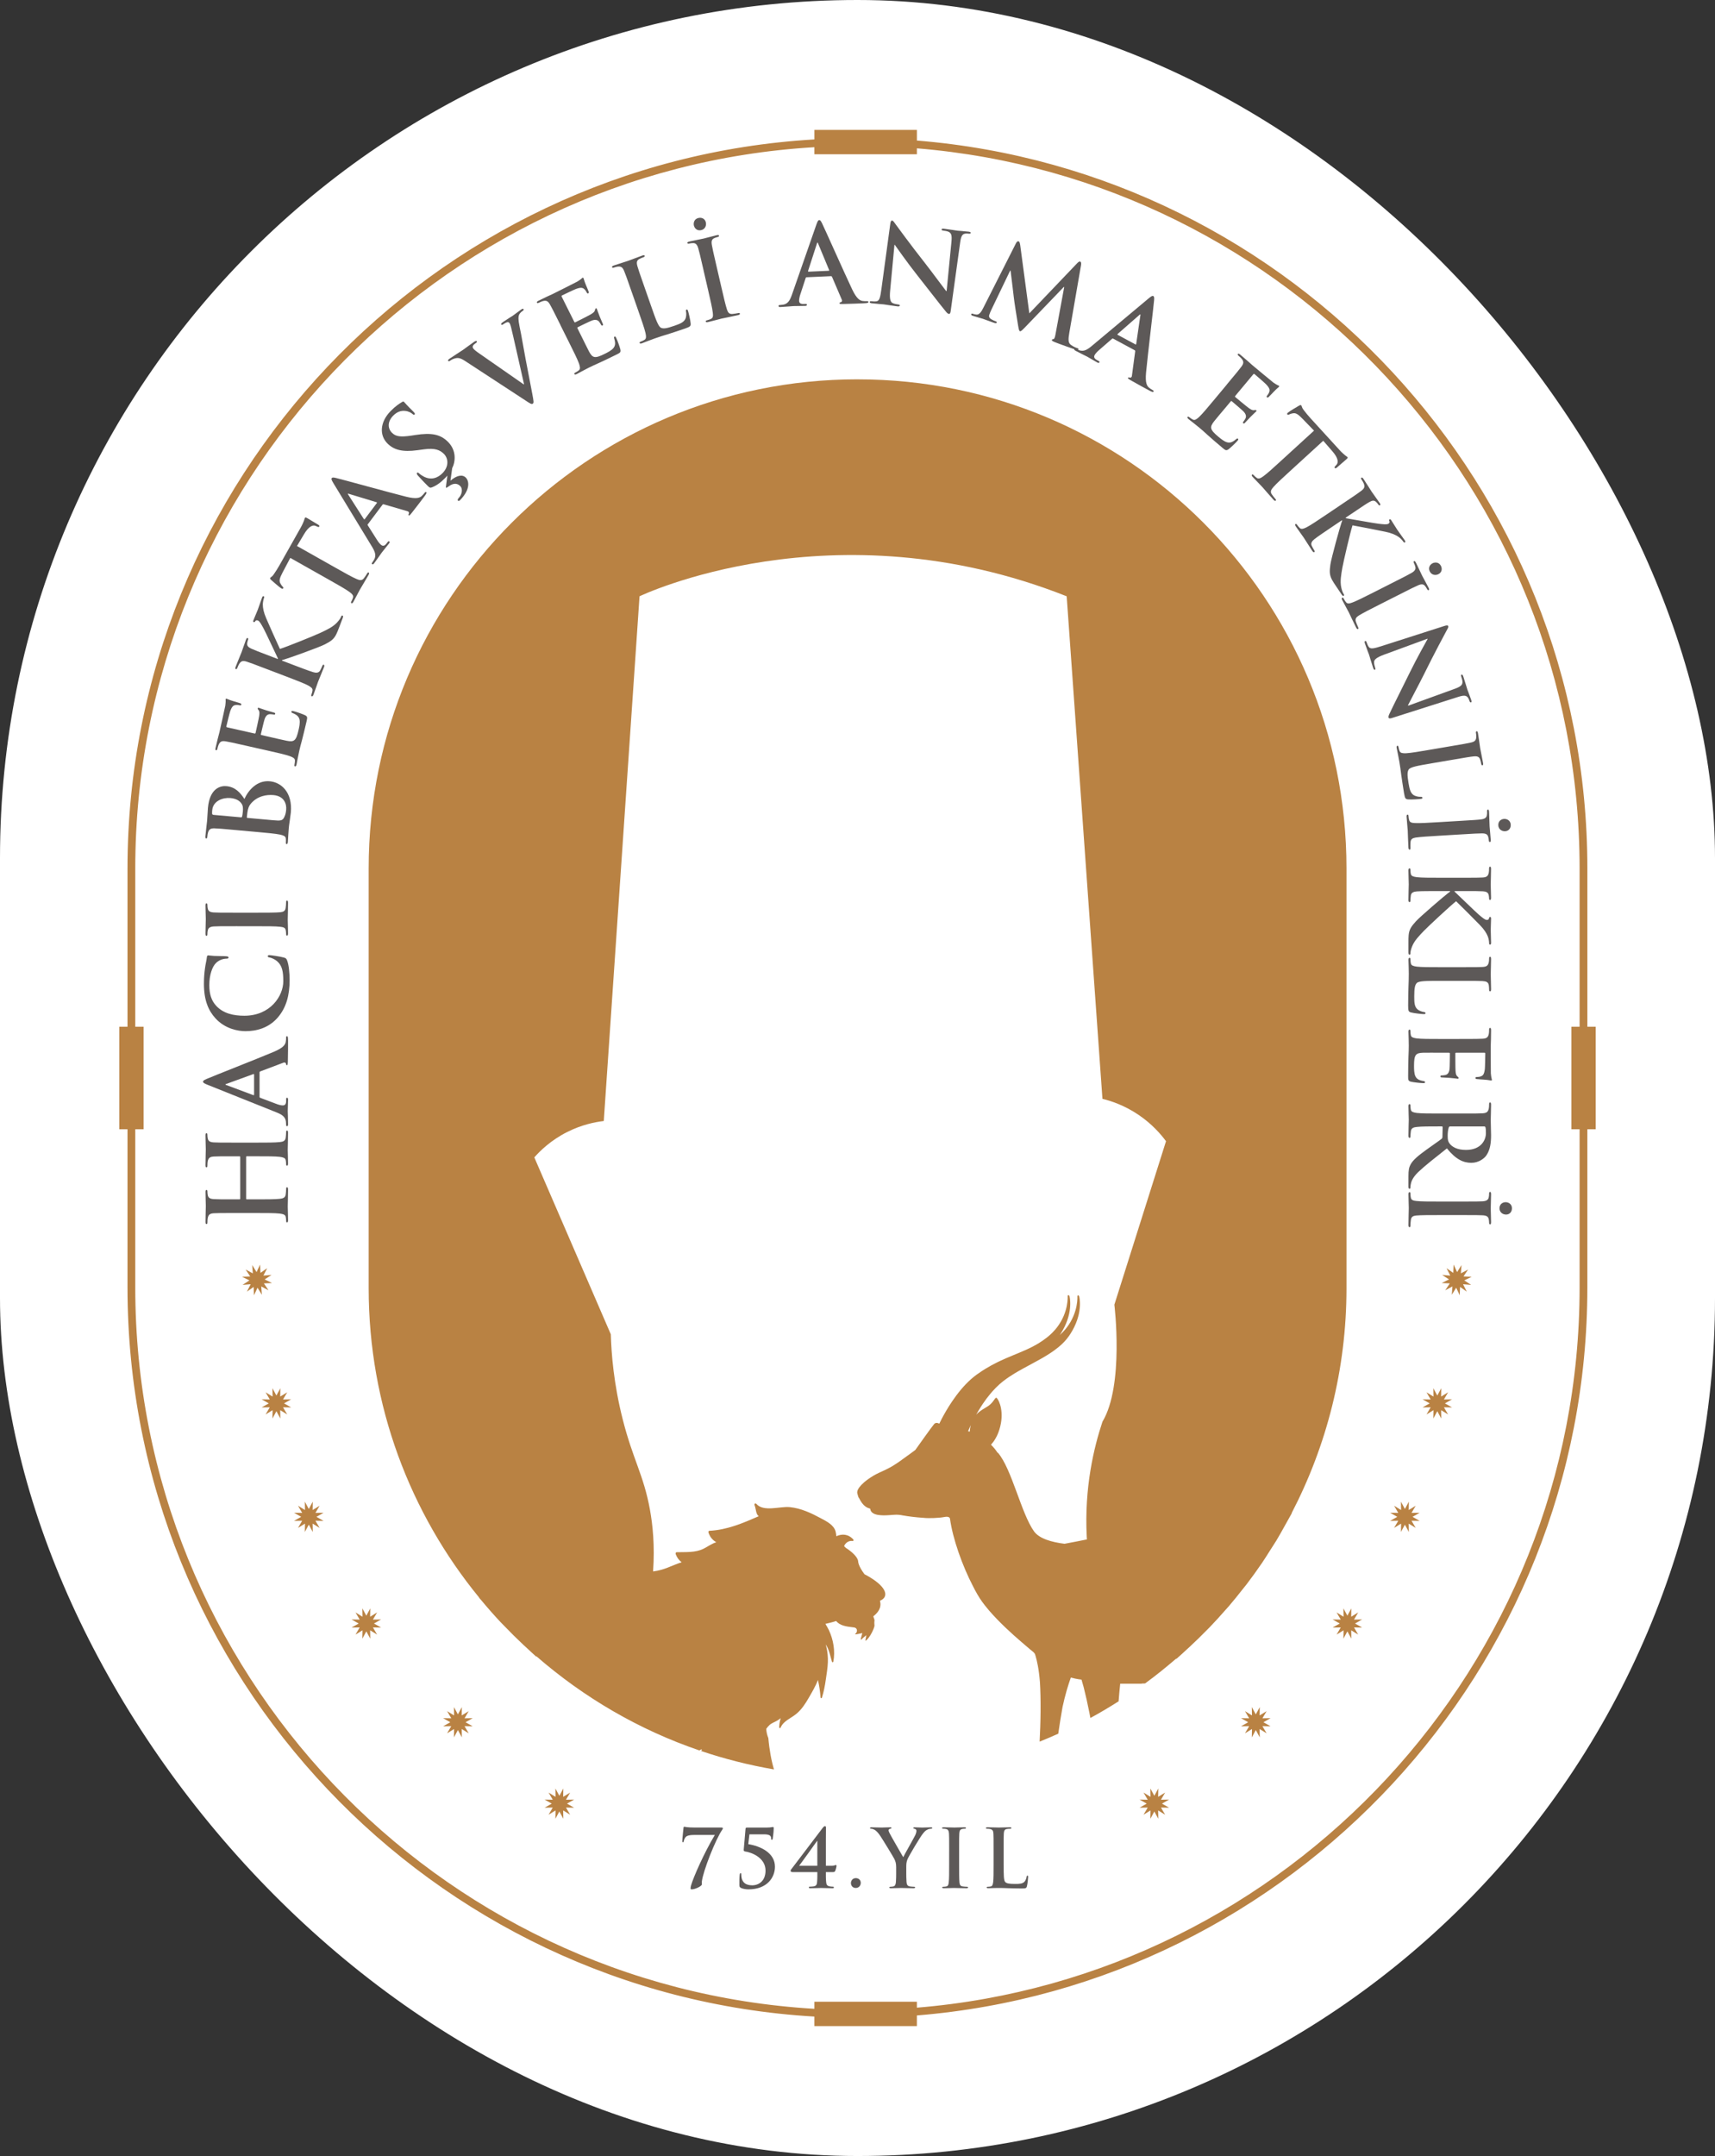 <?xml version="1.0" encoding="UTF-8"?>
<svg id="katman_2" xmlns="http://www.w3.org/2000/svg" viewBox="0 0 1262.8 1586.59">
  <rect x="0" y="0" width="1262.8" height="1586.59" fill="#333333" stroke="none"/>
  <defs>
    <style>
      .cls-1 {
        fill: #b98243;
      }

      .cls-2 {
        fill: #5d5958;
      }

      .cls-3 {
        fill: #fff;
      }
    </style>
  </defs>
  <g id="katman_1">
    <g>
      <rect class="cls-3" x="0" y="0" width="1262.8" height="1586.59" rx="631.4" ry="631.4"/>
      <g>
        <path class="cls-1" d="M631.4,279.15h0c-198.79,0-359.94,161.15-359.94,359.94v308.89c0,86.46,30.59,165.7,81.42,227.74-.05,0-.11,0-.16,0,.54.65,1.13,1.25,1.67,1.9,4.56,5.49,9.27,10.85,14.14,16.05.9.96,1.86,1.87,2.77,2.83,4.59,4.8,9.31,9.46,14.16,14,.96.89,1.92,1.77,2.89,2.65,2.15,1.97,4.23,4,6.43,5.92.09-.05.18-.1.27-.15,34.79,30.22,75.33,54.02,119.95,69.22.45-.29.94-.52,1.38-.83.2.16.4.33.59.49-.24.27-.55.47-.81.73,17.37,5.85,35.32,10.41,53.76,13.58-1.85-5.98-3.41-14.26-4.17-23.05-.91-2.24-1.4-4.52-1.55-6.8.74-1.03,1.52-2.03,2.46-2.87,1.65-1.46,3.83-2.12,5.69-3.25.86-.53,1.69-1.12,2.5-1.74-.65,2.13-1.05,4.34-1.12,6.63-.02.59.74,1.06,1.02.37,2.07-4.98,7.61-6.89,11.53-10.11,3.99-3.27,6.78-7.61,9.32-12.03,2.44-4.24,4.94-8.39,6.66-12.97,1.01,4.2,1.6,8.5,1.94,12.89.04.51.8.76.98.2,1.41-4.37,2.24-8.87,2.89-13.41.6-4.2,1.35-8.48,1.51-12.72.13-3.69-.19-7.42-1.04-11.02-.15-.65-.33-1.35-.53-2.06.06.08.13.16.18.25,2.4,3.71,3.17,8.31,4.42,12.47.17.57.89.42.99-.1,1.51-7.77.03-16.17-3.31-23.3-.72-1.53-1.67-3-2.52-4.5,2.1-.57,4.12-.83,7.87-2.08,2.88,3.28,6.71,4.01,13.23,4.72,2.43.26,2.89,3.12.85,4.82-.92.77,4.07-.43,5.25-.67-.39,1.44-.81,2.87-1.18,4.31-.09.36.35.7.61.38.73-.93,2.04-1.98,3.47-3.12-.11,1.17-.32,2.32-.61,3.44-.67,2.53,5.03-3.72,6.67-10.34-.51-5.29.77-2.5-.9-6.99,2.91-2.33,6.43-5.92,4.9-11.46,7.31-3,4.99-10.98-11.39-19.54-4.73-6.36-4.58-9.05-4.72-9.85-.54-3.18-5.17-7.11-8.8-9.41-.61-.39-1.11-.91-1.48-1.52,1.12-2.36,3.3-4.06,6.32-3.68.63.08.79-.74.43-1.13-3.7-4.08-8.33-4.27-12.48-2.36-.09-1.14-.24-2.24-.48-3.26-1.13-4.91-6.65-7.69-10.75-9.88-7.29-3.91-14.7-7.45-23.05-8.28-7.29-.72-19.19,3.76-24.58-2.36-.75-.85-1.73-.04-1.35.92,1.2,2.98.83,6.45,3.07,8.14-11.82,5.13-23.2,10.05-36.35,10.73-.74.04-.78.91-.61,1.41,1.09,3.19,3.04,5.45,5.7,7-3.27,1-6.14,3.13-9.23,4.7-6.13,3.11-13.3,2.44-19.97,2.64-.76.02-.84.96-.65,1.48.95,2.53,2.37,4.39,4.35,5.9-7.82,2.53-12.29,5.64-21.03,6.76,1.35-19.07-.3-34.43-2.34-45.62-4.64-25.43-12.51-36.71-20.03-66.33-6.65-26.22-8.34-48.37-8.76-62.58-18.77-43.39-37.55-86.78-56.32-130.17,4.5-5.09,12.44-12.79,24.41-18.77,10.62-5.31,20.31-7.23,26.74-7.99l26.33-386.14s141.9-68.32,314.52,0l26.33,369.81c6.44,1.58,16.27,4.81,26.61,11.81,9.86,6.67,16.34,14.16,20.2,19.38l-38.03,120.3s7.31,59.41-8.78,86.14c-6.25,18.79-13.42,48.3-11.56,84.58.04.69.1,1.34.14,2.02-5.77,1.17-11.3,2.27-16.51,3.2-9.49-1.17-18.64-3.76-22.5-9.2-9.48-13.35-16.27-45.82-26.55-57.83,0,0-.07.05-.18.13-1.44-2.24-3.09-4.23-4.9-5.98,2.35-2.59,4.59-6.13,6.15-11.11,3.98-12.72-.14-21.44-1.81-23.15-.1-.13-.15-.2-.15-.2,0,0,0,.02-.02.04-.12-.1-.23-.16-.3-.16-1.07-.03-1.79,2.94-5.29,5.63-2.4,1.84-6.39,3.44-9.5,6.85,1.09-1.95,2.31-4,3.66-6.1l1.36-2.07c1.67-2.47,3.52-4.97,5.55-7.37l1.65-1.89c1.57-1.74,3.22-3.42,4.98-4.98.53-.47,1.07-.93,1.63-1.39l1.64-1.3c2.45-1.88,5.09-3.62,7.82-5.28l1.77-1.05c2.86-1.67,5.81-3.27,8.77-4.86l1.74-.94c2.25-1.21,4.49-2.42,6.69-3.66,0,0,0,0,0,0l.28-.16c.3-.17.61-.35.91-.52l.58-.33h0c2.06-1.2,4.07-2.42,6-3.71,0,0,0,0,0,0l.29-.2c.55-.37,1.09-.74,1.62-1.12l.32-.22s0,0,0,0c2.18-1.57,4.24-3.23,6.11-5.02,0,0,0,0,0,0l.09-.09c.52-.51,1.03-1.02,1.53-1.55l.04-.04h0c1.22-1.31,2.35-2.7,3.37-4.16.37-.54.73-1.08,1.07-1.61,0,0,0,0,0,0l.07-.12c.41-.65.79-1.29,1.16-1.93l.15-.24h0c8.05-14.22,5.01-25.16,5.01-25.16,0,0-.56-1.08-.93-.79-.38.3-.41.63-.41.63,0,0,.9,11.74-7.83,23.1l-1.21,1.5c-1.16,1.36-2.46,2.71-3.93,4.02.26-.39.52-.77.76-1.15,0,0,0,0,0,0l.08-.13c.41-.65.79-1.29,1.16-1.92l.15-.24h0c8.05-14.22,5.01-25.16,5.01-25.16,0,0-.56-1.08-.93-.79-.38.3-.42.63-.42.63,0,0,.9,11.74-7.83,23.1l-1.21,1.5c-1.41,1.65-3.03,3.29-4.91,4.87l-1.32,1.08c-2.04,1.61-4.11,3.03-6.21,4.31l-1.91,1.12c-1.89,1.06-3.8,2.03-5.75,2.94l-1.93.88c-3.07,1.37-6.21,2.65-9.45,3.99l-.23.09h0c-3,1.24-6.07,2.55-9.23,4.04,0,0,0,0,0,0l-.25.12c-.4.19-.8.39-1.21.58l-.47.23h0c-2.84,1.4-5.74,2.97-8.72,4.79,0,0,0,0,0,0l-.29.18c-.55.34-1.09.68-1.64,1.04l-.4.25h0c-1.36.89-2.73,1.82-4.12,2.83-1.44,1.04-2.84,2.19-4.19,3.39,0,0,0,0,0,0l-.18.17c-.52.47-1.04.95-1.55,1.44l-.12.11h0c-2.6,2.5-5.01,5.24-7.21,8.02,0,0,0,0,0,0l-.21.27c-.51.65-1.01,1.3-1.5,1.96l-.14.19h0c-2.05,2.75-3.88,5.49-5.49,8.06t0,0l-.08.14c-.58.93-1.13,1.84-1.65,2.72l-.04.07h0c-2.47,4.2-4.21,7.66-5.09,9.5-1.92-1.03-3.14-.45-3.71.18-1.49,1.64-12.3,16.87-13.92,19.15-.23.17-.46.34-.69.52-1.12.83-4.99,3.7-11.82,8.57-1.71,1.15-3.03,2.01-4.19,2.71-.08.04-.15.09-.23.14-.01,0-.03.02-.04.02-1.59.92-3.14,1.71-4.65,2.45-1.42.67-3.11,1.45-5.41,2.53-2.44,1.14-5.03,2.66-7.39,4.33-.02.01-.03.02-.05.03-.03.02-.05.04-.08.06-.36.26-.72.52-1.08.79-.12.09-.23.17-.34.26-.23.18-.46.36-.68.53-.17.13-.33.26-.48.39-.22.18-.43.36-.64.54-.07.06-.14.12-.2.18-2.6,2.29-4.47,4.65-4.78,6.59-.05.24-.06.45-.05.6,0,.01,0,.03,0,.04,0,.18.02.35.05.52.02.07.04.14.05.21.08.39.18.74.27,1.02.23.9.62,2.2.98,2.4.31.64.66,1.28,1.05,1.9.02.03.03.05.05.08.72,1.24,1.47,2.2,2.19,2.95.02.02.03.03.05.05.07.07.14.15.21.21.03.03.06.06.09.09.06.06.12.11.18.16.27.24.53.47.78.66h0c1.33,1,2.43,1.33,2.95,1.44l.74.36s-.07.83.59,1.82c.04.06.08.13.12.19,0,0,0,0,0,.01,0,0,.01.02.02.03.24.33.56.65.98.94,0,0,.01,0,.02.01.82.61,2.02,1.15,3.79,1.46.71.13,1.45.22,2.21.26,0,0,.02,0,.03,0,1.5.11,2.87.11,4.03.05.63-.01,1.29-.05,2.32-.13.03,0,.06,0,.09,0,1.66-.12,3.13-.27,4.64-.29.11,0,.22,0,.33,0,.16,0,.33,0,.49,0,.23,0,.47.01.7.03.14,0,.27.01.41.02.24.02.48.04.72.07.26.03.54.07.81.1.25.04.5.07.75.12.31.06.62.12.95.19.05.01.15.02.26.03,3.56.64,9.17,1.36,14.72,1.72.08,0,.16,0,.24.01,3.69.46,11.79.11,15.16-.59,4.1-.86,4.29,1.18,4.29,1.18,2.01,14.71,9.06,34.63,16.97,49.77,2.14,4.3,4.42,8.23,6.81,11.53.61.84,1.25,1.69,1.91,2.53h0s.07.1.11.14c.83,1.07,1.74,2.18,2.71,3.3.02.02.03.03.04.05.19.22.38.45.58.67,7.29,8.41,16.44,16.75,23.52,22.8,4.71,4.11,8.02,6.81,8.02,6.81,0,0,.15.12.39.31-.06-.06-.12-.11-.16-.15l1.08.79c.06.09.12.17.18.26-.46-.38-.84-.69-1.09-.9.26.25.7.7,1.42,1.52.03.07.05.15.08.24.16.49.32.99.48,1.49.95,3.19,2.42,9.4,3.19,19.25.34,5.59.54,12.59.47,21.33-.06,7.89-.33,15.36-.7,22.35,4.62-1.85,9.19-3.79,13.72-5.83.85-5.81,2.01-13.44,3.15-19.63,1.91-8.88,4.13-16.15,6.11-21.67,4.44,1.2,7.84,1.5,7.86,1.51.5,1.62,1.01,3.39,1.51,5.29.07.27.14.54.21.82,0,.04.02.07.03.1,1.37,5.32,2.72,11.47,4.03,18.05.26,1.29.51,2.64.76,3.97,7.09-3.83,13.98-7.97,20.77-12.25.36-4.51.75-8.9,1.19-13.02,0,.02,0,.03,0,.03h15.74s0-.03,0-.09c.85-.02,1.72-.07,2.57-.1,7.9-5.73,15.45-11.88,22.84-18.21.08.04.16.09.24.13,2.89-2.49,5.65-5.1,8.46-7.68.4-.36.8-.72,1.19-1.08,4.39-4.07,8.68-8.25,12.86-12.53.75-.76,1.51-1.5,2.25-2.27,3.8-3.96,7.49-8.02,11.11-12.15.94-1.07,1.92-2.11,2.85-3.19,3.42-3.99,6.7-8.08,9.95-12.22.97-1.24,2-2.43,2.96-3.69,3.93-5.16,7.74-10.42,11.4-15.79,2.15-3.14,4.14-6.4,6.18-9.61,1.47-2.32,3-4.59,4.43-6.95,2.15-3.55,4.16-7.2,6.18-10.83,1.18-2.12,2.4-4.2,3.54-6.34.52-.98,1.11-1.93,1.63-2.91-.05,0-.11,0-.16-.01,25.75-49.55,40.39-105.79,40.39-165.5v-308.89c0-198.79-161.15-359.94-359.94-359.94M714.02,1053.55c-.39-.11-.79-.22-1.2-.34.4-.98,1.06-2.51,1.97-4.46-.4,1.64-.62,3.24-.77,4.8M796.19,1235.92s0,0,0,0c0,.02.02.05.02.08,0-.03-.02-.05-.03-.08"/>
        <path class="cls-1" d="M1174.96,755.56h-6.14v-116.46c0-281.61-217.72-513.32-493.68-535.67v-7.82h-75.47v6.99C318,119.05,93.89,353.38,93.89,639.09v116.46h-6.05v75.47h6.05v116.46c0,285.72,224.11,520.04,505.77,536.5v6.99h75.47v-7.82c275.96-22.35,493.68-254.05,493.68-535.67v-116.46h6.14v-75.47ZM1163.1,947.49c0,278.46-215.17,507.59-487.97,529.94v-4.36h-75.47v5.2c-278.51-16.45-500.06-248.21-500.06-530.78v-116.46h6.15v-75.47h-6.15v-116.46c0-282.57,221.55-514.33,500.06-530.78v5.2h75.47v-4.36c272.8,22.34,487.97,251.47,487.97,529.93v116.46h-6.06v75.47h6.06v116.46Z"/>
        <g>
          <path class="cls-2" d="M176.87,851.39c0-.24-.16-.48-.56-.48h-1.69c-12.23,0-14.49,0-17.06.16-2.74.16-4.03.8-4.59,3.46-.16.64-.24,2.01-.24,3.14,0,.89-.16,1.37-.72,1.37s-.72-.56-.72-1.69c0-4.34.24-9.42.24-11.59,0-1.93-.24-7-.24-10.14,0-1.13.16-1.69.72-1.69s.72.48.72,1.45c0,.64.08,1.37.24,2.33.4,2.17,1.77,2.82,4.59,2.98,2.57.16,4.83.16,17.06.16h14.16c7.4,0,13.76,0,17.22-.4,2.26-.24,4.03-.72,4.35-3.14.16-1.12.32-2.9.32-4.1,0-.89.24-1.29.64-1.29.56,0,.8.65.8,1.61,0,5.23-.24,10.3-.24,12.55,0,1.85.24,6.92.24,10.06,0,1.12-.24,1.69-.8,1.69-.4,0-.64-.32-.64-1.29,0-1.21-.16-2.17-.32-2.9-.32-1.61-2.09-2.01-4.42-2.34-3.38-.4-9.74-.4-17.14-.4h-7.08c-.32,0-.48.24-.48.48v30.74c0,.24.08.48.48.48h7.08c7.4,0,13.76,0,17.22-.4,2.26-.24,4.03-.72,4.35-3.14.16-1.13.32-2.9.32-4.1,0-.89.24-1.29.64-1.29.56,0,.8.64.8,1.61,0,5.23-.24,10.3-.24,12.55,0,1.85.24,6.92.24,10.14,0,1.05-.24,1.61-.8,1.61-.4,0-.64-.32-.64-1.29,0-1.21-.16-2.17-.32-2.9-.32-1.61-2.09-2.01-4.42-2.33-3.38-.4-9.74-.4-17.14-.4h-14.16c-12.23,0-14.49,0-17.06.16-2.74.16-4.03.8-4.59,3.46-.16.65-.24,2.01-.24,3.14,0,.89-.16,1.37-.72,1.37s-.72-.57-.72-1.69c0-4.35.24-9.41.24-11.59,0-1.93-.24-7-.24-10.14,0-1.13.16-1.69.72-1.69s.72.48.72,1.45c0,.64.08,1.37.24,2.33.4,2.17,1.77,2.82,4.59,2.98,2.57.16,4.83.16,17.06.16h1.69c.4,0,.56-.24.56-.48v-30.74Z"/>
          <path class="cls-2" d="M191.12,807.2c0,.4.16.56.64.72l11.51,4.35c2.01.8,3.94,1.2,4.91,1.2,1.45,0,2.5-.72,2.5-3.22v-1.21c0-.97.16-1.21.64-1.21.64,0,.8.48.8,1.37,0,2.58-.24,6.03-.24,8.53,0,.88.24,5.31.24,9.49,0,1.04-.16,1.53-.8,1.53-.48,0-.64-.32-.64-.96,0-.72-.08-1.85-.16-2.49-.49-3.7-3.22-5.23-7.25-6.84l-50.53-20.2c-2.33-.97-3.22-1.45-3.22-2.25,0-.73.72-1.21,2.57-2.01,4.42-1.93,37.26-14.81,49.49-19.96,7.24-3.06,8.37-5.39,8.77-7.08.24-1.21.32-2.42.32-3.38,0-.64.08-1.04.64-1.04.64,0,.8.72.8,3.7s0,8.77-.16,15.21c-.08,1.45-.08,2.41-.64,2.41-.48,0-.64-.32-.73-1.13-.16-.57-.88-1.13-1.85-.73l-17.06,6.44c-.4.16-.56.4-.56.8v17.94ZM187.09,790.79c0-.4-.24-.48-.48-.4l-19.87,7.24c-.32.08-.73.16-.73.4s.4.4.73.48l19.79,7.4c.32.08.56,0,.56-.32v-14.81Z"/>
          <path class="cls-2" d="M204.48,748.85c-6.92,7.89-15.93,9.98-23.74,9.98-5.47,0-14.97-1.69-22.05-9.41-5.31-5.79-8.53-13.44-8.53-25.43,0-4.99.32-7.97.81-11.67.4-3.06,1.13-5.63,1.37-8.05.08-.89.49-1.21.97-1.21.64,0,1.61.24,4.42.4,2.66.16,7.08.08,8.69.24,1.21.08,1.85.24,1.85.97,0,.64-.65.8-1.77.8-2.5.08-5.31,1.13-7.4,3.14-2.82,2.65-4.99,8.93-4.99,16.33,0,7,1.77,11.59,4.99,15.13,5.39,5.87,13.04,7.4,20.84,7.4,19.15,0,28.65-14.56,28.65-25.35,0-7.16-.81-11.51-4.51-14.72-1.53-1.37-3.86-2.41-5.31-2.74-1.29-.24-1.61-.4-1.61-1.04,0-.56.56-.73,1.21-.73.96,0,7.97.97,10.7,1.77,1.37.4,1.77.73,2.33,2.09,1.29,3.22,1.85,9.34,1.85,14.48,0,11.02-2.41,20.28-8.77,27.6"/>
          <path class="cls-2" d="M174.62,681.59c-12.23,0-14.49,0-17.06.16-2.74.16-4.1.97-4.51,2.74-.24.89-.32,1.93-.32,2.9,0,.8-.16,1.29-.8,1.29-.48,0-.64-.65-.64-1.93,0-3.06.24-8.13.24-10.46,0-2.01-.24-6.76-.24-9.82,0-1.04.16-1.69.64-1.69.64,0,.8.48.8,1.29s.08,1.45.24,2.42c.4,2.17,1.77,2.82,4.59,2.98,2.58.16,4.83.16,17.06.16h14.16c7.81,0,14.16,0,17.62-.32,2.17-.24,3.62-.8,3.94-3.22.16-1.12.32-2.9.32-4.1,0-.89.24-1.29.64-1.29.56,0,.81.65.81,1.53,0,5.31-.24,10.38-.24,12.55,0,1.85.24,6.92.24,10.14,0,1.05-.24,1.61-.81,1.61-.4,0-.64-.32-.64-1.29,0-1.2-.16-2.17-.32-2.9-.32-1.61-1.69-2.09-4.02-2.33-3.38-.4-9.74-.4-17.54-.4h-14.16Z"/>
          <path class="cls-2" d="M175.07,610.96c-12.19-1.1-14.43-1.3-17.01-1.37-2.74-.08-4.08.44-4.88,3.03-.22.63-.42,1.98-.52,3.11-.08.88-.28,1.35-.85,1.3-.56-.05-.67-.62-.56-1.83.38-4.25,1.08-9.28,1.22-10.89.35-3.93.39-7.08.64-9.8,1.31-14.51,9.32-16.38,13.56-15.99,6.58.59,10.17,4.72,13.3,9.44,2.84-6.37,9.25-13.88,18.63-13.03,8.58.77,16.88,8.23,15.55,22.98-.09.96-.46,3.27-.74,5.59-.38,2.39-.67,4.79-.78,5.99-.08.88-.24,2.65-.33,4.58-.17,1.84-.19,3.94-.34,5.55-.09,1.04-.38,1.58-.95,1.53-.4-.03-.61-.38-.53-1.34.11-1.2.03-2.18-.06-2.91-.18-1.64-1.91-2.19-4.2-2.72-3.33-.7-9.67-1.28-17.04-1.94l-14.11-1.27ZM177.3,601.46c.64.06.82-.17.93-.48.22-.71.41-1.91.58-3.75.24-2.65.07-4.44-1-5.91-1.5-2.24-4.27-3.7-8.2-4.05-5.37-.48-12.71,2.01-13.33,8.9-.1,1.12-.17,1.84-.08,2.66.11.58.42.76,1.3.85l19.8,1.78ZM184.67,591.45c-1.35,1.58-2.08,3.37-2.52,6.48-.21,1.44-.28,2.24-.39,3.44-.03.32.12.5.52.53l19,1.71c5.29.47,6.68.36,7.95-2.11,1.07-2.09,1.32-3.92,1.49-5.77.32-3.61-1.05-9.88-9.39-10.63-4.97-.45-11.86.63-16.66,6.34"/>
          <path class="cls-2" d="M182.94,549.15c-11.93-2.69-14.13-3.18-16.68-3.59-2.71-.44-4.1-.1-5.24,2.37-.3.59-.68,1.91-.93,3.01-.2.86-.46,1.3-1.01,1.18-.55-.13-.58-.71-.32-1.89.48-2.12,1.07-4.38,1.51-6.34.54-2.02,1.02-3.81,1.27-4.91.57-2.51,4.08-18.14,4.34-19.64.18-1.53.31-2.82.29-3.48,0-.41-.12-.93-.03-1.33.09-.39.42-.4.81-.31.55.12,1.4.73,4.96,1.78.77.25,4.18,1.19,5.09,1.56.37.17.81.43.68.98-.12.55-.55.62-1.26.46-.55-.13-1.9-.35-2.93-.17-1.54.23-2.66.8-4.01,4.62-.46,1.3-2.47,9.51-2.82,11.08-.09.39.11.6.66.73l19.86,4.47c.55.12.88.12.99-.36.39-1.73,2.42-10.76,2.67-12.59.27-1.92.3-3.15-.33-4.03-.51-.69-.83-1.09-.74-1.49.07-.32.28-.52.75-.41s1.66.7,5.59,1.92c1.55.43,4.64,1.37,5.19,1.5.63.14,1.49.34,1.33,1.04-.12.55-.47.64-.86.55-.8-.1-1.82-.33-2.9-.32-1.66.04-3.08.87-4.05,3.71-.49,1.46-2.32,9.21-2.75,11.09-.09.39.21.54.68.65l6.2,1.4c2.67.6,9.88,2.31,12.17,2.74,5.45,1.06,6.91.07,8.72-7.93.46-2.04,1.2-5.34.72-7.59-.48-2.25-1.92-3.56-5.01-4.84-.83-.35-1.11-.58-.98-1.13.14-.63.77-.49,1.55-.31,1.81.41,7.01,2.24,8.49,2.98,1.92,1.01,1.76,1.71,1.08,4.7-1.33,5.89-2.46,10.17-3.29,13.53-.92,3.34-1.54,5.76-2.07,8.11-.2.86-.58,2.59-.93,4.49-.41,1.8-.71,3.88-1.06,5.45-.23,1.02-.59,1.52-1.14,1.39-.39-.09-.56-.46-.35-1.4.27-1.18.32-2.15.32-2.9.04-1.64-1.6-2.42-3.8-3.25-3.21-1.14-9.41-2.53-16.63-4.16l-13.82-3.11Z"/>
          <path class="cls-2" d="M204.51,484.93l.14-.37c-1.81-3.62-8.83-18.88-10.55-22.03-1.68-3.05-2.93-5.42-4.21-5.91-.83-.31-1.47-.22-1.9.48-.41.62-.67.86-1.13.69-.53-.2-.53-.64-.22-1.46.6-1.58,2.4-5.63,3.18-7.66.89-2.33,2.24-6.55,3.13-8.89.29-.75.64-1.22,1.17-1.02.53.2.53.64.24,1.39-.4,1.05-.82,3.05-.84,4.68.01,2.68.62,5.84,2.54,10.28,1.37,3.19,8.32,18.85,10.05,22.44,4.57-1.36,26.06-10.05,29.96-11.92,4.42-2.11,9.1-4.2,12.22-7.66,1.76-1.91,2.56-3.33,2.91-4.23.2-.53.52-.92.98-.75.52.2.61.66.06,2.09l-2.5,6.54c-.86,2.25-1.38,3.61-2.13,5.13-1.93,3.92-4.36,5.32-8.45,7.46-4.19,2.19-27.22,10.38-30,11.13l-1.44.4-.14.37,6.84,2.61c6.92,2.64,12.86,4.9,16.18,5.91,2.16.65,4.07.61,5.09-1.16.55-.99,1.33-2.59,1.71-3.57.23-.6.6-.89.98-.75.52.2.52.89.21,1.72-1.61,4.21-3.64,8.86-4.36,10.74-.66,1.73-2.24,6.55-3.39,9.56-.37.98-.8,1.42-1.33,1.22-.38-.14-.49-.53-.14-1.43.43-1.13.62-2.09.73-2.82.27-1.62-1.24-2.62-3.3-3.76-3.02-1.58-8.96-3.85-15.88-6.49l-13.24-5.05c-11.43-4.36-13.54-5.16-16-5.93-2.62-.83-4.05-.69-5.52,1.6-.38.54-.94,1.8-1.35,2.85-.31.83-.64,1.22-1.16,1.02-.53-.2-.48-.78-.05-1.91,1.52-3.99,3.55-8.64,4.24-10.44.69-1.81,2.27-6.63,3.25-9.19.4-1.05.75-1.52,1.28-1.32.52.2.5.71.27,1.31-.29.75-.38,1.23-.58,2.19-.4,2.18.65,3.26,3.22,4.42,2.35,1.07,4.46,1.87,15.89,6.23l3.31,1.26Z"/>
          <path class="cls-2" d="M213.74,410.56l-5.61,10.61c-2.15,4.14-2.75,6.02-1.8,7.94.66,1.3,1.3,2.12,1.78,2.58.48.46.64.82.4,1.24-.28.49-.71.43-1.48,0-1.12-.63-6.75-5.56-7.23-6.02-.79-.72-1.09-1.17-.86-1.59.32-.56,1.41-.87,2.54-2.54,1.35-1.91,3-4.5,4.3-6.81l15.66-27.76c1.26-2.24,1.92-3.9,2.38-5.04.38-1.17.56-1.81.72-2.09.28-.49.74-.32,1.79.27,1.48.83,6.19,3.77,8.02,4.8.66.46,1,.84.77,1.26-.32.56-.75.5-1.84-.02l-.81-.36c-1.9-.89-4.93-.1-8.59,6.06l-5.19,8.71,28.74,16.21c6.45,3.64,11.99,6.76,15.2,8.11,2.08.9,3.86,1.35,5.33-.6.69-.9,1.7-2.36,2.3-3.42.44-.77.84-1,1.19-.8.49.28.38.96-.05,1.72-2.61,4.63-5.31,8.93-6.42,10.89-.91,1.61-3.19,6.15-4.77,8.95-.51.91-1,1.29-1.49,1.01-.35-.2-.4-.6.07-1.44.59-1.05.93-1.97,1.14-2.68.51-1.56-.8-2.85-2.71-4.21-2.75-2.01-8.28-5.14-14.74-8.78l-28.74-16.21Z"/>
          <path class="cls-2" d="M270.81,385.76c-.24.32-.21.55.08.97l6.59,10.39c1.13,1.85,2.43,3.33,3.2,3.91,1.16.87,2.43.92,3.93-1.08l.73-.96c.58-.77.86-.87,1.24-.58.52.39.36.87-.18,1.58-1.55,2.06-3.82,4.68-5.32,6.67-.53.71-3,4.4-5.51,7.74-.63.84-1.05,1.12-1.56.74-.39-.29-.32-.64.07-1.16.43-.58,1.05-1.53,1.37-2.09,1.84-3.25.57-6.12-1.68-9.82l-28.28-46.51c-1.29-2.17-1.7-3.09-1.22-3.73.43-.58,1.3-.53,3.27-.06,4.7,1.11,38.69,10.54,51.57,13.77,7.63,1.91,9.93.72,11.27-.39.92-.82,1.71-1.74,2.29-2.51.39-.51.69-.79,1.15-.45.51.39.21,1.06-1.58,3.45-1.74,2.32-5.27,7.02-9.27,12.06-.93,1.11-1.51,1.88-1.96,1.55-.39-.29-.32-.64.1-1.34.21-.55-.03-1.43-1.04-1.69l-17.51-5.1c-.42-.11-.69-.02-.93.31l-10.78,14.35ZM277.45,370.22c.24-.32.1-.53-.15-.61l-20.25-6.15c-.31-.13-.68-.31-.82-.11-.14.2.08.57.29.82l11.39,17.81c.21.26.45.34.64.08l8.9-11.84Z"/>
          <path class="cls-2" d="M332.94,344.61l-1.25,9.12c4.5-3.82,8.65-4.84,11.24-2.31,2.31,2.25,3.87,8.37-4.16,16.62-.51.52-1.13.81-1.53.42-.52-.51-.08-1.42.71-2.23,1.85-1.91,3.27-6.25.85-8.61-1.56-1.52-4.31-2.85-8.65.46-.9.69-1.52.99-1.7.82-.17-.17-.12-.45.03-1.76l.93-7.18c-.39.52-.95,1.09-1.52,1.67-3.26,3.35-6.19,5.55-9.7,6.96-1.3.53-1.76.42-3.03-.81-3.17-3.09-6.41-6.69-7.28-7.64-.81-.9-1.27-1.69-.83-2.15.51-.52,1.08-.07,1.54.38.75.73,2.19,1.68,3.45,2.34,5.51,2.89,10.37,1,13.86-2.58,5.05-5.19,4.01-11.15.95-14.13-2.83-2.75-6.32-4.47-14.73-3.33l-4.66.63c-11.14,1.52-17.31-.22-21.98-4.77-6.35-6.17-5.74-15.92,2.07-23.93,3.65-3.75,6.58-5.61,8.45-6.72.62-.41,1.07-.53,1.48-.13.75.73,2.2,2.59,6.7,6.97,1.27,1.23,1.56,1.86,1.11,2.32-.39.4-.9.24-1.6-.43-.52-.51-2.59-1.96-5.27-2.21-1.94-.2-5.3-.21-8.95,3.54-4.15,4.27-4.2,9.28-.74,12.65,2.65,2.58,5.96,3.22,14.26,1.97l2.78-.43c12.04-1.87,18.44-.47,23.92,4.86,6.69,6.52,5.66,14.95,3.22,19.65"/>
          <path class="cls-2" d="M342.48,265.65c-4.03-2.6-5.66-2.56-8.5-1.58-1.18.42-2.24,1.15-2.77,1.51-.6.41-.93.34-1.21-.05-.37-.53.32-1.1,1.32-1.77,3.52-2.41,7.44-4.81,9.76-6.4,1.66-1.14,4.71-3.52,8.03-5.81.79-.54,1.62-.91,1.94-.45.32.46.01.87-.59,1.28-1.06.73-2.01,1.47-2.27,2.24-.23.65-.12,1.25.29,1.85.59.86,2.46,2.31,5.03,4.06l32.07,22.31.27-.18c-2.15-9.26-8.17-36.54-9.58-42.01-.26-1.09-.68-2.27-1.09-2.87-.36-.53-.99-.88-1.73-.67-.98.28-2.02.9-2.88,1.49-.6.41-1.17.7-1.49.24-.36-.53.14-1.07,1.4-1.93,3.32-2.27,6.24-3.99,7.11-4.58,1.13-.77,4.11-3.11,6.1-4.49.86-.59,1.48-.82,1.8-.36.32.46.01.87-.65,1.33-.66.45-2.06,1.41-2.71,3.03-.45,1.19-.68,3,.44,8.48,1.69,8.01,2.35,12.82,4.36,23.45,2.4,12.6,4.23,21.97,5.05,26.29.91,5.03,1.24,6.37.31,7.01-.86.59-1.9-.07-5.29-2.32l-44.52-29.09Z"/>
          <path class="cls-2" d="M412.74,239.31c-5.47-10.95-6.47-12.96-7.77-15.2-1.37-2.38-2.52-3.24-5.15-2.56-.65.14-1.91.68-2.92,1.18-.79.4-1.29.47-1.55-.04-.25-.5.18-.9,1.26-1.44,1.94-.97,4.07-1.94,5.87-2.84,1.91-.86,3.6-1.62,4.61-2.12,2.3-1.15,16.64-8.31,17.97-9.06,1.3-.83,2.38-1.55,2.88-1.98.32-.25.65-.68,1.01-.86.36-.18.58.07.75.43.25.5.32,1.55,1.76,4.97.29.76,1.73,4,2.01,4.93.11.4.18.9-.32,1.15-.51.25-.83-.04-1.15-.68-.25-.51-.93-1.7-1.73-2.38-1.15-1.05-2.3-1.55-6.12-.19-1.3.47-8.93,4.1-10.37,4.82-.36.18-.4.47-.14.97l9.1,18.22c.25.51.47.76.9.54,1.59-.79,9.87-4.93,11.45-5.9,1.66-1.01,2.63-1.76,2.92-2.8.22-.83.32-1.33.68-1.51.29-.14.58-.11.79.32.21.43.5,1.73,2.05,5.55.65,1.47,1.87,4.46,2.12,4.97.29.58.68,1.37.03,1.7-.5.25-.79.03-.97-.33-.43-.68-.9-1.62-1.58-2.45-1.08-1.26-2.63-1.84-5.44-.79-1.44.54-8.6,4.02-10.33,4.89-.36.18-.29.5-.07.94l2.84,5.69c1.22,2.45,4.46,9.11,5.57,11.17,2.62,4.9,4.32,5.4,11.66,1.73,1.87-.93,4.9-2.44,6.34-4.24,1.44-1.8,1.55-3.74.58-6.94-.25-.86-.25-1.23.25-1.48.58-.29.86.29,1.22,1.01.83,1.66,2.7,6.84,3.05,8.46.43,2.12-.22,2.45-2.95,3.81-5.4,2.7-9.44,4.53-12.57,6.01-3.17,1.4-5.44,2.45-7.6,3.52-.79.4-2.38,1.19-4.07,2.12-1.66.83-3.46,1.91-4.9,2.62-.93.47-1.55.5-1.8,0-.18-.36,0-.72.86-1.15,1.08-.54,1.87-1.12,2.45-1.58,1.29-1.01.86-2.77.11-5-1.15-3.21-3.99-8.9-7.3-15.52l-6.33-12.67Z"/>
          <path class="cls-2" d="M479.53,225.5c3.4,9.72,5.23,14.96,7.31,15.77,1.69.69,3.85.53,9.77-1.55,4.03-1.41,6.96-2.52,8.14-5.23.57-1.31.73-3.75.38-5.25-.16-.71-.17-1.22.44-1.43.53-.19.74.17,1.06,1.08.29.84,1.76,6.72,1.92,9.13.13,1.83-.12,2.34-4.07,3.73-5.47,1.91-9.47,3.14-12.92,4.26-3.47,1.04-6.23,1.92-9.35,3.02-.84.29-2.51.88-4.3,1.59-1.74.61-3.67,1.45-5.19,1.98-.99.35-1.6.3-1.78-.23-.13-.38.09-.71,1-1.03,1.14-.4,2-.87,2.63-1.26,1.42-.83,1.21-2.64.74-4.95-.74-3.32-2.84-9.32-5.28-16.31l-4.68-13.37c-4.04-11.55-4.79-13.67-5.79-16.05-1.06-2.53-2.09-3.53-4.78-3.19-.66.06-1.6.31-2.59.65-.84.29-1.34.3-1.53-.23-.18-.53.29-.87,1.43-1.28,3.57-1.25,8.43-2.7,10.49-3.41,1.82-.64,7.28-2.8,10.25-3.83,1.07-.37,1.65-.41,1.84.13.19.53-.22.84-1.13,1.16-.84.29-2.03.79-2.88,1.26-1.92,1.1-2.07,2.6-1.3,5.31.7,2.48,1.44,4.61,5.48,16.15l4.68,13.37Z"/>
          <path class="cls-2" d="M518.13,199.25c-2.75-11.92-3.26-14.11-4-16.58-.77-2.63-1.86-3.78-3.68-3.78-.92-.04-1.95.12-2.9.34-.78.18-1.29.14-1.43-.49-.11-.47.48-.77,1.74-1.07,2.98-.69,7.97-1.6,10.25-2.12,1.96-.45,6.53-1.76,9.51-2.44,1.02-.24,1.68-.22,1.79.25.14.63-.29.89-1.07,1.07-.79.18-1.39.41-2.3.78-2.03.88-2.35,2.36-1.87,5.14.42,2.54.93,4.74,3.68,16.66l3.19,13.8c1.76,7.61,3.19,13.8,4.28,17.1.73,2.06,1.6,3.35,4.02,3.12,1.14-.1,2.9-.34,4.07-.61.87-.2,1.31-.05,1.4.34.13.55-.44.93-1.31,1.13-5.18,1.19-10.17,2.1-12.29,2.59-1.8.42-6.69,1.8-9.83,2.52-1.02.23-1.62.13-1.75-.42-.09-.39.17-.7,1.11-.92,1.18-.27,2.08-.65,2.75-.97,1.5-.68,1.66-2.12,1.37-4.45-.37-3.38-1.8-9.58-3.56-17.18l-3.19-13.8ZM510.93,165.97c-.45-1.96.2-4.84,3.34-5.56,2.51-.58,4.85.61,5.45,3.2.6,2.59-.72,5.12-3.38,5.74-3.14.72-4.95-1.42-5.4-3.38"/>
          <path class="cls-2" d="M593.91,204.02c-.4.02-.55.19-.7.68l-3.83,11.69c-.71,2.05-1.03,3.99-.99,4.96.07,1.45.84,2.46,3.33,2.35l1.2-.05c.96-.04,1.21.11,1.24.59.03.64-.45.83-1.33.86-2.58.12-6.04.03-8.54.14-.88.04-5.3.48-9.48.67-1.04.05-1.53-.09-1.56-.74-.02-.48.29-.66.94-.69.72-.03,1.85-.16,2.48-.27,3.68-.65,5.08-3.45,6.52-7.54l17.93-51.4c.86-2.38,1.3-3.28,2.11-3.32.72-.03,1.24.67,2.12,2.48,2.13,4.34,16.46,36.58,22.15,48.57,3.38,7.1,5.76,8.12,7.47,8.45,1.22.19,2.43.21,3.39.17.65-.03,1.05.03,1.08.6.03.65-.69.84-3.67.97-2.89.13-8.77.39-15.21.52-1.45-.02-2.42.03-2.44-.54-.02-.48.29-.66,1.09-.77.56-.18,1.09-.93.64-1.88l-7.19-16.76c-.18-.39-.43-.54-.83-.53l-17.93.8ZM610.14,199.27c.4-.02.47-.26.38-.5l-8.12-19.55c-.1-.32-.2-.72-.44-.71-.24.01-.38.42-.45.75l-6.51,20.11c-.07.32.03.56.35.55l14.8-.66Z"/>
          <path class="cls-2" d="M655.45,213.77c-.59,6.25.2,8.46,1.73,9.21,1.3.64,2.81.91,4.09,1.06.88.11,1.34.32,1.28.81-.08.64-.82.71-1.93.57-5.2-.63-8.37-1.25-9.89-1.43-.72-.09-4.5-.3-8.66-.8-1.04-.13-1.75-.29-1.66-1.01.06-.48.56-.58,1.36-.48,1.04.13,2.49.22,3.65.04,2.15-.39,2.75-2.67,3.67-9.61l6.42-47.23c.19-1.6.57-2.69,1.37-2.59.88.11,1.47,1.23,2.66,2.84.84,1.15,11.42,15.65,21.69,28.64,4.78,6.09,14.19,18.9,15.39,20.34l.4.05,3.52-35.98c.51-4.89-.03-6.49-1.85-7.52-1.14-.63-3.06-.85-4.18-.99-.96-.12-1.25-.39-1.19-.87.08-.64.97-.61,2.16-.45,4.16.5,7.96,1.2,9.64,1.4.88.11,3.95.23,7.86.69,1.04.12,1.83.3,1.75.94-.06.48-.57.66-1.52.55-.8-.1-1.44-.18-2.43-.05-2.31.37-3.16,1.97-3.78,6.44l-6.96,50.33c-.21,1.76-.62,2.44-1.34,2.35-.88-.1-1.73-1.1-2.51-2.08-4.46-5.4-13.42-17.11-20.75-26.34-7.67-9.68-15.34-20.74-16.6-22.43l-.24-.03-3.16,33.68Z"/>
          <path class="cls-2" d="M748,179.13c.66-1.23,1.34-1.76,1.95-1.56.61.2.95.73,1.29,3.05l6.68,49.98,35.15-36.81c1.02-1.02,1.6-1.51,2.29-1.28.69.23.9,1.14.6,2.82l-8.59,49.53c-.9,5.04-.86,7.51,1.2,8.95,1.99,1.42,3.5,2,4.49,2.32.69.23,1.2.48,1.05.94-.2.61-1.19.54-2.26.19-1.91-.63-12.39-4.33-15.37-5.56-1.71-.73-2.09-1.11-1.94-1.57.12-.38.51-.51,1.12-.56.51,0,1.06-.92,1.46-3.16l6.48-35.14-.3-.1-28.08,29.22c-2.94,3.02-3.55,3.57-4.24,3.35-.68-.23-.95-2-1.41-4.7-.68-4.12-2.87-17.8-3.08-20.24-.16-1.83-1.58-12.97-2.37-19.59l-.3-.1-13.99,29.12c-.61,1.32-1.01,2.29-1.41,3.52-.48,1.45.29,2.47,1.49,3.2,1.28.76,2.32,1.19,3.08,1.44.61.2,1.1.53.97.91-.23.69-.97.62-2.11.24-3.21-1.06-6.57-2.42-7.95-2.87-1.45-.48-5.2-1.46-7.64-2.26-.77-.25-1.33-.61-1.1-1.3.13-.38.64-.38,1.4-.13.61.2,1.15.38,2.37.53,2.29.24,3.89-2.53,5.12-5.01l23.97-47.35Z"/>
          <path class="cls-2" d="M819.66,249.19c-.36-.19-.57-.12-.94.22l-9.29,8.07c-1.66,1.39-2.93,2.9-3.39,3.75-.69,1.27-.55,2.54,1.65,3.72l1.06.57c.85.46.98.71.75,1.14-.3.57-.8.48-1.58.06-2.27-1.22-5.2-3.07-7.4-4.26-.78-.42-4.79-2.31-8.47-4.29-.92-.5-1.27-.87-.97-1.43.23-.43.59-.42,1.16-.11.64.34,1.67.81,2.27,1.04,3.49,1.33,6.13-.35,9.46-3.13l41.75-34.91c1.96-1.6,2.8-2.15,3.51-1.76.64.34.72,1.21.55,3.22-.4,4.81-4.64,39.82-5.9,53.04-.75,7.83.77,9.93,2.07,11.08.95.79,1.97,1.43,2.82,1.89.57.3.88.57.61,1.06-.31.57-1.02.36-3.64-1.05-2.55-1.37-7.72-4.16-13.32-7.36-1.24-.76-2.09-1.21-1.82-1.71.23-.42.59-.42,1.33-.1.57.13,1.41-.24,1.51-1.29l2.43-18.07c.05-.43-.09-.69-.44-.88l-15.8-8.51ZM836.02,253.43c.35.19.54.02.58-.23l3.05-20.93c.08-.32.2-.71-.01-.83-.21-.11-.54.16-.77.4l-15.91,13.92c-.22.25-.27.5.02.65l13.03,7.02Z"/>
          <path class="cls-2" d="M903.26,283.04c7.83-9.39,9.27-11.12,10.8-13.2,1.63-2.21,1.96-3.61.28-5.74-.39-.53-1.39-1.47-2.25-2.19-.68-.57-.95-1-.59-1.43.36-.43.9-.2,1.82.58,1.67,1.39,3.41,2.95,4.96,4.24,1.56,1.4,2.92,2.65,3.79,3.37,1.98,1.65,14.27,11.9,15.5,12.82,1.28.86,2.37,1.56,2.97,1.84.36.2.88.32,1.2.58.31.26.16.56-.1.86-.36.43-1.29.92-3.84,3.61-.58.57-2.97,3.18-3.71,3.82-.32.26-.75.53-1.18.16-.43-.36-.3-.77.17-1.33.36-.43,1.18-1.53,1.48-2.53.5-1.47.5-2.73-2.29-5.68-.95-1-7.33-6.53-8.57-7.56-.31-.26-.59-.18-.95.26l-13.04,15.64c-.36.43-.5.73-.13,1.04,1.36,1.13,8.46,7.06,9.99,8.12,1.59,1.11,2.67,1.7,3.74,1.55.84-.14,1.35-.23,1.66.02.25.21.33.49.02.85-.31.37-1.38,1.15-4.26,4.1-1.09,1.19-3.34,3.5-3.7,3.94-.41.49-.98,1.17-1.53.71-.43-.36-.35-.71-.09-1.02.46-.67,1.13-1.47,1.61-2.43.72-1.49.63-3.14-1.45-5.3-1.07-1.1-7.14-6.27-8.62-7.51-.31-.26-.58-.06-.88.31l-4.07,4.88c-1.75,2.1-6.55,7.73-7.99,9.58-3.43,4.37-3.22,6.12,3.09,11.38,1.61,1.34,4.2,3.5,6.43,4.1,2.23.6,4.05-.08,6.6-2.25.69-.58,1.02-.72,1.45-.36.49.41.08.91-.43,1.53-1.18,1.42-5.18,5.21-6.52,6.19-1.77,1.24-2.33.78-4.67-1.18-4.64-3.86-7.93-6.82-10.54-9.1-2.55-2.34-4.42-4-6.27-5.54-.68-.57-2.04-1.7-3.57-2.88-1.42-1.19-3.13-2.4-4.37-3.43-.8-.67-1.08-1.21-.72-1.65.26-.31.66-.29,1.4.33.93.77,1.77,1.27,2.43,1.61,1.44.78,2.89-.32,4.63-1.91,2.47-2.34,6.54-7.22,11.28-12.91l9.07-10.88Z"/>
          <path class="cls-2" d="M967.56,316.94l-8.33-8.63c-3.27-3.34-4.87-4.49-6.99-4.19-1.43.22-2.42.58-3,.89-.58.32-.98.35-1.31,0-.38-.42-.19-.81.46-1.4.95-.87,7.39-4.68,7.97-5,.93-.53,1.45-.68,1.78-.32.43.47.38,1.61,1.62,3.21,1.4,1.88,3.34,4.25,5.13,6.21l21.5,23.52c1.73,1.9,3.11,3.04,4.04,3.83.99.73,1.54,1.09,1.76,1.33.38.42.08.8-.81,1.61-1.25,1.14-5.51,4.71-7.05,6.12-.65.48-1.11.69-1.44.33-.43-.47-.24-.86.59-1.74l.6-.66c1.44-1.53,1.64-4.65-3.08-10.05l-6.66-7.65-24.35,22.26c-5.46,4.99-10.16,9.28-12.44,11.91-1.5,1.7-2.48,3.25-1.09,5.25.64.94,1.72,2.35,2.53,3.25.6.65.69,1.11.39,1.38-.41.38-1.03.07-1.62-.59-3.58-3.92-6.82-7.82-8.34-9.49-1.25-1.37-4.84-4.95-7.02-7.32-.71-.77-.91-1.35-.49-1.73.3-.27.69-.19,1.34.52.81.89,1.58,1.5,2.19,1.92,1.32.97,2.96.14,4.84-1.26,2.76-1.98,7.46-6.27,12.92-11.27l24.35-22.26Z"/>
          <path class="cls-2" d="M990.8,381.03l.22.34c4,.61,20.51,3.66,24.08,4.06,3.46.39,6.12.73,7.25-.03.74-.5,1.02-1.08.71-1.84-.27-.69-.32-1.05.08-1.32.47-.32.83-.07,1.32.67.94,1.4,3.22,5.21,4.43,7.01,1.39,2.07,4.06,5.61,5.46,7.67.45.67.63,1.23.16,1.54-.47.32-.83.07-1.28-.6-.63-.93-2.02-2.42-3.34-3.38-2.19-1.53-5.12-2.86-9.86-3.84-3.4-.72-20.2-4.06-24.13-4.71-1.52,4.52-6.8,27.09-7.51,31.35-.83,4.83-1.81,9.85-.78,14.4.55,2.54,1.25,4.01,1.79,4.81.31.47.45.96.05,1.23-.47.31-.89.12-1.74-1.15l-3.91-5.81c-1.35-2-2.16-3.2-2.97-4.7-2.09-3.83-1.84-6.62-1.24-11.2.63-4.69,7.19-28.23,8.18-30.93l.51-1.41-.23-.33-6.07,4.09c-6.14,4.14-11.42,7.68-14.15,9.82-1.78,1.39-2.85,2.98-1.99,4.83.49,1.03,1.35,2.58,1.93,3.45.36.53.38,1,.05,1.23-.47.31-1.03-.08-1.52-.82-2.51-3.74-5.15-8.08-6.27-9.75-1.04-1.54-4.07-5.61-5.86-8.28-.58-.87-.7-1.47-.23-1.79.33-.23.71-.09,1.25.71.68,1,1.35,1.71,1.89,2.23,1.17,1.15,2.86.5,4.97-.54,3.03-1.55,8.3-5.11,14.45-9.24l11.75-7.91c10.15-6.83,12.02-8.09,14.06-9.66,2.18-1.66,2.89-2.92,1.87-5.43-.23-.62-.93-1.8-1.55-2.74-.49-.73-.63-1.22-.16-1.54.47-.31.92.06,1.59,1.06,2.38,3.54,5.02,7.88,6.09,9.48,1.08,1.6,4.11,5.68,5.64,7.94.63.94.81,1.49.34,1.81-.47.32-.87,0-1.23-.53-.45-.67-.79-1.02-1.46-1.73-1.55-1.58-3.04-1.35-5.47.09-2.23,1.3-4.09,2.56-14.24,9.39l-2.94,1.98Z"/>
          <path class="cls-2" d="M1024.2,429.45c10.92-5.52,12.93-6.54,15.16-7.84,2.37-1.38,3.23-2.71,2.79-4.47-.19-.9-.59-1.87-1.02-2.73-.36-.72-.44-1.22.14-1.51.43-.22.86.29,1.45,1.43,1.38,2.73,3.45,7.36,4.5,9.44.91,1.79,3.27,5.92,4.65,8.66.47.93.62,1.58.19,1.8-.57.29-.93-.07-1.3-.79-.36-.72-.73-1.26-1.31-2.05-1.34-1.76-2.85-1.71-5.44-.59-2.37,1.02-4.38,2.03-15.3,7.56l-12.64,6.39c-6.96,3.52-12.64,6.39-15.58,8.24-1.83,1.19-2.87,2.35-2.07,4.65.36,1.08,1.02,2.73,1.57,3.81.4.79.36,1.26,0,1.44-.5.25-1.01-.21-1.41-1.01-2.4-4.74-4.47-9.37-5.45-11.31-.83-1.65-3.34-6.07-4.79-8.94-.47-.93-.51-1.54,0-1.8.36-.18.72,0,1.16.86.54,1.08,1.12,1.87,1.59,2.44,1.01,1.29,2.45,1.1,4.64.27,3.2-1.17,8.87-4.03,15.84-7.56l12.64-6.39ZM1054.8,414.52c1.79-.91,4.75-.96,6.2,1.92,1.16,2.3.56,4.86-1.81,6.06-2.37,1.2-5.14.53-6.38-1.91-1.45-2.87.19-5.15,1.99-6.06"/>
          <path class="cls-2" d="M1019.32,481.68c-5.9,2.16-7.54,3.82-7.56,5.52-.02,1.45.39,2.93.8,4.15.28.84.28,1.35-.17,1.5-.61.21-.99-.43-1.35-1.5-1.67-4.96-2.47-8.08-2.96-9.53-.23-.69-1.67-4.19-3.01-8.16-.33-.99-.49-1.7.2-1.94.46-.15.76.25,1.02,1.02.33.99.87,2.34,1.54,3.3,1.28,1.78,3.59,1.34,10.25-.83l45.37-14.55c1.53-.52,2.67-.65,2.93.12.28.84-.48,1.86-1.41,3.62-.68,1.25-9.2,17.04-16.49,31.9-3.43,6.94-10.94,20.94-11.72,22.64l.13.38,33.98-12.32c4.62-1.65,5.84-2.82,5.99-4.91.07-1.3-.55-3.13-.91-4.19-.31-.92-.18-1.3.28-1.45.61-.2.97.61,1.35,1.75,1.34,3.96,2.34,7.7,2.89,9.3.28.84,1.49,3.66,2.75,7.4.33.99.52,1.78-.09,1.98-.46.15-.84-.23-1.15-1.14-.26-.76-.46-1.37-1-2.21-1.33-1.93-3.14-2-7.43-.63l-48.4,15.41c-1.68.57-2.47.49-2.7-.19-.28-.84.25-2.04.8-3.16,2.95-6.35,9.65-19.48,14.82-30.06,5.43-11.09,12.1-22.77,13.09-24.64l-.08-.23-31.74,11.65Z"/>
          <path class="cls-2" d="M1054.01,561.76c-10.16,1.73-15.63,2.66-16.77,4.57-.96,1.55-1.16,3.71-.11,9.89.72,4.21,1.32,7.29,3.8,8.91,1.19.77,3.58,1.35,5.11,1.25.73-.04,1.23.03,1.34.67.09.56-.29.7-1.24.86-.87.15-6.92.61-9.33.36-1.83-.18-2.29-.51-2.99-4.63-.97-5.71-1.52-9.87-2.05-13.45-.45-3.6-.86-6.47-1.41-9.72-.15-.87-.45-2.62-.85-4.51-.31-1.83-.82-3.86-1.09-5.45-.18-1.03-.04-1.63.52-1.72.4-.07.69.21.85,1.16.2,1.19.52,2.12.8,2.8.59,1.53,2.4,1.63,4.76,1.56,3.4-.17,9.67-1.24,16.97-2.48l13.96-2.38c12.06-2.05,14.28-2.43,16.8-3.02,2.67-.62,3.83-1.47,3.94-4.18.05-.66-.03-1.63-.21-2.66-.15-.87-.07-1.37.48-1.47.56-.1.81.43,1.01,1.62.64,3.73,1.25,8.77,1.61,10.91.32,1.91,1.55,7.66,2.08,10.75.19,1.11.12,1.7-.43,1.79-.56.09-.8-.36-.96-1.31-.15-.87-.44-2.13-.76-3.05-.76-2.07-2.22-2.48-5.02-2.17-2.57.27-4.79.65-16.85,2.71l-13.97,2.38Z"/>
          <path class="cls-2" d="M1073.45,604.18c12.21-.73,14.46-.86,17.02-1.18,2.72-.32,4.04-1.21,4.34-3,.19-.9.2-1.95.15-2.91-.05-.8.08-1.29.73-1.33.48-.03.68.6.76,1.89.18,3.05.24,8.13.38,10.46.12,2.01.65,6.73.83,9.78.06,1.04-.06,1.7-.54,1.73-.65.04-.83-.43-.88-1.24-.05-.8-.17-1.44-.39-2.4-.53-2.14-1.93-2.71-4.76-2.7-2.58,0-4.83.13-17.04.86l-14.14.85c-7.79.46-14.14.85-17.57,1.37-2.16.37-3.57,1.02-3.74,3.45-.09,1.14-.15,2.91-.07,4.12.05.88-.16,1.3-.57,1.32-.56.04-.84-.59-.9-1.48-.32-5.3-.38-10.37-.51-12.54-.11-1.85-.65-6.89-.84-10.11-.06-1.04.14-1.62.71-1.65.4-.02.66.28.72,1.24.07,1.21.29,2.16.5,2.87.42,1.59,1.81,1.99,4.15,2.09,3.4.2,9.74-.18,17.54-.65l14.14-.85ZM1107.46,602.63c2.01-.12,4.73,1.01,4.93,4.22.15,2.57-1.42,4.68-4.06,4.84-2.65.16-4.93-1.56-5.09-4.29-.19-3.21,2.22-4.65,4.23-4.77"/>
          <path class="cls-2" d="M1071.04,655.73v.4c2.98,2.74,14.97,14.48,17.7,16.82,2.65,2.25,4.67,4.02,6.03,4.02.89,0,1.45-.32,1.61-1.13.16-.72.32-1.05.81-1.05.56,0,.72.4.72,1.29,0,1.69-.24,6.12-.24,8.29,0,2.49.24,6.92.24,9.41,0,.8-.16,1.37-.72,1.37s-.72-.4-.72-1.2c0-1.13-.32-3.14-.89-4.67-.97-2.49-2.65-5.23-6.03-8.69-2.41-2.49-14.48-14.65-17.38-17.38-3.78,2.9-20.76,18.67-23.74,21.81-3.38,3.54-7,7.16-8.69,11.51-.96,2.41-1.21,4.02-1.21,4.99,0,.57-.16,1.05-.65,1.05-.56,0-.81-.4-.81-1.93v-7c0-2.41,0-3.86.16-5.55.4-4.35,2.17-6.52,5.23-9.98,3.14-3.54,21.73-19.39,24.06-21.09l1.21-.88v-.4h-7.32c-7.4,0-13.76,0-17.22.24-2.26.16-4.03.89-4.35,2.9-.16,1.12-.32,2.9-.32,3.94,0,.64-.24,1.05-.65,1.05-.56,0-.81-.65-.81-1.53,0-4.51.24-9.57.24-11.59,0-1.85-.24-6.92-.24-10.14,0-1.05.24-1.61.81-1.61.4,0,.65.32.65,1.29,0,1.2.16,2.17.32,2.89.32,1.61,2.09,2.01,4.42,2.33,3.38.4,9.74.4,17.14.4h14.16c12.23,0,14.48,0,17.06-.16,2.74-.16,4.03-.81,4.59-3.46.16-.64.24-2.01.24-3.14,0-.88.16-1.37.72-1.37s.72.56.72,1.77c0,4.27-.24,9.33-.24,11.27s.24,7,.24,9.74c0,1.13-.16,1.69-.72,1.69s-.72-.48-.72-1.13c0-.8-.08-1.29-.24-2.25-.4-2.17-1.77-2.82-4.59-2.98-2.58-.16-4.83-.16-17.06-.16h-3.54Z"/>
          <path class="cls-2" d="M1060.42,721.81c-10.3,0-15.85,0-17.3,1.69-1.21,1.37-1.77,3.46-1.77,9.74,0,4.26.08,7.4,2.25,9.41,1.04.97,3.3,1.93,4.83,2.09.73.08,1.21.24,1.21.88,0,.56-.4.65-1.37.65-.89,0-6.92-.56-9.25-1.21-1.77-.48-2.17-.89-2.17-5.07,0-5.79.16-9.98.24-13.6.16-3.62.24-6.52.24-9.82,0-.89,0-2.66-.08-4.59,0-1.85-.16-3.94-.16-5.55,0-1.05.24-1.61.81-1.61.4,0,.64.32.64,1.29,0,1.2.16,2.17.32,2.9.32,1.61,2.09,2.01,4.42,2.33,3.38.4,9.74.4,17.14.4h14.16c12.23,0,14.49,0,17.06-.16,2.74-.16,4.03-.8,4.59-3.46.16-.64.24-1.61.24-2.65,0-.89.16-1.37.72-1.37s.72.56.72,1.77c0,3.78-.24,8.85-.24,11.02,0,1.93.24,7.81.24,10.95,0,1.12-.16,1.69-.72,1.69s-.72-.48-.72-1.45c0-.89-.08-2.17-.24-3.14-.4-2.17-1.77-2.81-4.59-2.97-2.57-.16-4.83-.16-17.06-.16h-14.16Z"/>
          <path class="cls-2" d="M1074.58,764.55c12.23,0,14.48,0,17.06-.16,2.73-.16,4.03-.8,4.59-3.46.16-.65.24-2.01.24-3.14,0-.89.16-1.37.72-1.37s.72.56.72,1.77c0,2.17-.08,4.51-.08,6.52-.08,2.09-.16,3.94-.16,5.07,0,2.58,0,18.59.08,20.12.16,1.53.32,2.81.48,3.46.08.4.32.89.32,1.29s-.32.48-.72.48c-.56,0-1.53-.4-5.23-.65-.8-.08-4.34-.24-5.31-.4-.4-.08-.89-.24-.89-.8s.4-.73,1.13-.73c.56,0,1.93-.08,2.9-.48,1.45-.56,2.41-1.37,2.9-5.39.16-1.37.32-9.82.32-11.43,0-.4-.24-.57-.8-.57h-20.36c-.56,0-.89.08-.89.57,0,1.77,0,11.02.16,12.88.16,1.93.4,3.14,1.21,3.86.65.56,1.05.89,1.05,1.29,0,.32-.16.56-.64.56s-1.77-.32-5.87-.64c-1.61-.08-4.83-.32-5.39-.32-.64,0-1.53,0-1.53-.73,0-.56.32-.72.72-.72.81-.08,1.85-.08,2.9-.32,1.61-.4,2.81-1.53,3.14-4.51.16-1.53.24-9.5.24-11.43,0-.4-.32-.48-.81-.48h-6.36c-2.74,0-10.14-.08-12.47,0-5.55.16-6.76,1.45-6.76,9.66,0,2.09,0,5.47.96,7.56.96,2.09,2.65,3.06,5.95,3.62.88.16,1.21.32,1.21.89,0,.64-.64.64-1.45.64-1.85,0-7.32-.64-8.93-1.04-2.09-.56-2.09-1.29-2.09-4.34,0-6.04.16-10.46.24-13.92.16-3.46.24-5.96.24-8.37,0-.88,0-2.65-.08-4.59,0-1.85-.16-3.94-.16-5.55,0-1.04.24-1.61.8-1.61.4,0,.64.32.64,1.29,0,1.21.16,2.17.32,2.9.32,1.61,2.09,2.01,4.42,2.34,3.38.4,9.74.4,17.14.4h14.16Z"/>
          <path class="cls-2" d="M1074.58,819.42c12.23,0,14.48,0,17.06-.16,2.73-.16,4.02-.81,4.59-3.46.16-.65.24-2.01.24-3.14,0-.89.16-1.37.72-1.37s.72.56.72,1.77c0,4.26-.24,9.34-.24,11.02,0,2.74.24,8.85.24,11.35,0,5.07-.48,10.46-3.46,14.81-1.53,2.25-5.64,5.47-11.03,5.47-5.95,0-11.43-2.49-18.02-10.62-9.01,7.16-16.17,12.71-21.16,17.46-4.67,4.51-5.23,7.8-5.47,9.01-.16.89-.24,1.61-.24,2.26s-.24.97-.64.97c-.64,0-.81-.56-.81-1.53v-7.65c0-4.51.4-6.52,1.53-8.61,1.85-3.46,5.63-6.52,11.83-11.03,4.43-3.22,9.9-6.92,11.1-7.96.48-.4.56-.89.56-1.45l.16-7c0-.4-.16-.65-.64-.65h-1.13c-7.48,0-13.84,0-17.22.4-2.33.24-4.1.73-4.42,3.14-.16,1.21-.32,2.98-.32,3.94,0,.64-.24.97-.64.97-.56,0-.81-.56-.81-1.61,0-4.67.24-10.62.24-11.83,0-1.53-.24-6.6-.24-9.82,0-1.04.24-1.61.81-1.61.4,0,.64.32.64,1.29,0,1.21.16,2.17.32,2.9.32,1.61,2.09,2.01,4.42,2.34,3.38.4,9.74.4,17.14.4h14.16ZM1068.22,828.91c-.88,0-1.21.16-1.45.73-.57,1.69-.81,4.1-.81,6.12,0,3.22.32,4.26,1.37,5.71,1.77,2.41,5.47,4.75,12.07,4.75,11.43,0,14.72-7.56,14.72-12.31,0-2.01-.08-3.46-.32-4.26-.16-.56-.48-.73-1.12-.73h-24.46Z"/>
          <path class="cls-2" d="M1074.58,884.19c12.23,0,14.48,0,17.06-.16,2.73-.16,4.1-.97,4.51-2.73.24-.89.32-1.93.32-2.9,0-.81.16-1.29.8-1.29.48,0,.64.64.64,1.93,0,3.06-.24,8.13-.24,10.46,0,2.01.24,6.76.24,9.82,0,1.05-.16,1.69-.64,1.69-.64,0-.8-.48-.8-1.29s-.08-1.45-.24-2.41c-.4-2.17-1.77-2.82-4.59-2.98-2.58-.16-4.83-.16-17.06-.16h-14.16c-7.81,0-14.16,0-17.62.32-2.17.24-3.62.8-3.94,3.22-.16,1.12-.32,2.9-.32,4.1,0,.89-.24,1.29-.64,1.29-.56,0-.81-.65-.81-1.53,0-5.31.24-10.38.24-12.55,0-1.85-.24-6.92-.24-10.14,0-1.05.24-1.61.81-1.61.4,0,.64.32.64,1.29,0,1.21.16,2.17.32,2.9.32,1.61,1.69,2.09,4.02,2.33,3.38.4,9.74.4,17.54.4h14.16ZM1108.62,884.68c2.01,0,4.67,1.29,4.67,4.51,0,2.58-1.69,4.59-4.34,4.59s-4.83-1.85-4.83-4.59c0-3.22,2.49-4.51,4.51-4.51"/>
        </g>
      </g>
      <g>
        <path class="cls-2" d="M530.85,1344.86c1.13,0,1.42.18,1.42.48,0,.36-.24.83-.41,1.07-4.92,6.99-14.17,30.54-15.06,38.13-.12,1.01,0,1.42,0,2.19,0,1.19-4.8,3.62-7.47,3.62-.65,0-.83-.18-.83-.71,0-.59.12-1.48.42-2.43,1.66-5.69,9.25-23.18,17.43-36.88h-15.36c-1.66,0-4.15.12-5.57,1.07-1.07.71-1.84,2.61-1.96,3.56-.06.47-.24.77-.59.77-.42,0-.48-.3-.48-.89,0-2.19.89-9.13.89-9.72s.24-.83.59-.83,1.72.59,8,.59h18.98Z"/>
        <path class="cls-2" d="M545.55,1389.28c-1.01-.53-1.13-1.07-1.13-2.31,0-1.96-.06-5.51.24-7.47.12-.59.3-1.07.65-1.07.41,0,.53.35.53,1.01,0,6.35,3.91,7.95,8.06,7.95,4.74,0,9.78-3.14,9.78-10.85,0-9.49-10.32-13.4-15-14.05-.71-.12-1.13-.41-1.07-1.18l1.36-15.65c.06-.59.47-.77,1.12-.77h14.53c1.66,0,2.67-.12,3.32-.24.65-.06,1.01-.18,1.18-.18.47,0,.59.24.59,1.13,0,1.24-.18,3.85-.77,7.59-.06.36-.24.71-.65.71-.35,0-.47-.35-.47-.83,0-1.66-.42-3.2-5.22-3.2h-10.79l-.83,7.23c8.84,1.42,19.63,6.29,19.63,16.6,0,7.89-5.75,16.66-19.51,16.66-1.9,0-4.09-.36-5.57-1.07"/>
        <path class="cls-2" d="M583.62,1377.65c-.71,0-1.48-.24-1.48-.89,0-.71.53-1.24.77-1.54.42-.47,22.53-29.71,23.01-30.3.47-.53.95-1.07,1.54-1.07.53,0,.71.41.71,1.01,0,.89-.06,5.04-.06,8.89v19.27h4.57c1.6,0,2.37-.59,2.73-.59.3,0,.53.24.53.71,0,.54-.59,2.97-1.01,3.74-.3.53-.59.77-1.6.77h-5.22c0,1.9-.06,4.57.18,7.18.18,1.84.53,2.9,2.49,3.32.83.18,2.08.24,2.67.24.3,0,.53.18.53.59s-.29.54-.95.54c-3.32,0-7.12-.18-8.36-.18-1.66,0-4.86.18-8.12.18-.65,0-.95-.12-.95-.54s.18-.59.47-.59c.53,0,1.84-.06,2.79-.18,2.25-.24,2.67-1.54,2.79-3.38.24-2.61.18-5.28.18-7.18h-18.21ZM601.82,1354.71h-.18c-1.36,1.96-11.21,15.66-13.22,18.32h13.4v-18.32Z"/>
        <path class="cls-2" d="M626.55,1385.72c0-1.48,1.07-3.62,3.62-3.62,2.02,0,3.62,1.36,3.62,3.44s-1.42,3.79-3.68,3.79c-2.49,0-3.56-1.96-3.56-3.62"/>
        <path class="cls-2" d="M659.87,1374.16c0-3.2-.59-4.51-1.37-6.22-.41-.95-8.36-13.99-10.43-17.08-1.48-2.19-2.96-3.68-4.09-4.33-.77-.41-1.78-.77-2.49-.77-.47,0-.89-.12-.89-.53,0-.36.41-.53,1.12-.53,1.07,0,5.52.18,7.47.18,1.24,0,3.68-.18,6.34-.18.59,0,.89.18.89.53s-.42.42-1.31.65c-.53.12-.83.6-.83,1.07s.3,1.19.71,2.02c.83,1.78,9.13,16.07,10.08,17.73.59-1.43,8.06-14.47,8.89-16.31.59-1.31.83-2.31.83-3.08,0-.59-.24-1.24-1.24-1.48-.53-.12-1.07-.24-1.07-.59,0-.42.3-.53,1.01-.53,1.96,0,3.85.18,5.57.18,1.3,0,5.22-.18,6.34-.18.65,0,1.07.12,1.07.47,0,.42-.48.59-1.13.59-.59,0-1.72.24-2.61.71-1.24.59-1.9,1.3-3.2,2.9-1.96,2.37-10.26,16.3-11.33,18.85-.89,2.13-.89,3.97-.89,5.93v4.86c0,.95,0,3.44.18,5.93.12,1.72.65,3.02,2.43,3.26.83.12,2.14.24,2.97.24.65,0,.95.18.95.48,0,.41-.48.59-1.25.59-3.73,0-7.47-.18-9.07-.18-1.48,0-5.22.18-7.41.18-.83,0-1.3-.12-1.3-.59,0-.3.29-.48.95-.48.83,0,1.54-.12,2.08-.24,1.18-.24,1.72-1.54,1.84-3.26.18-2.49.18-4.98.18-5.93v-4.86Z"/>
        <path class="cls-2" d="M698.89,1361.88c0-9.01,0-10.67-.12-12.57-.12-2.02-.71-3.02-2.01-3.32-.65-.18-1.42-.24-2.14-.24-.59,0-.95-.12-.95-.59,0-.35.47-.47,1.42-.47,2.25,0,5.99.18,7.71.18,1.48,0,4.98-.18,7.24-.18.77,0,1.24.12,1.24.47,0,.48-.36.59-.95.59s-1.07.06-1.78.18c-1.6.29-2.08,1.31-2.2,3.38-.12,1.9-.12,3.56-.12,12.57v10.44c0,5.75,0,10.44.24,12.99.18,1.6.59,2.67,2.37,2.9.83.12,2.13.24,3.02.24.65,0,.95.18.95.48,0,.41-.48.59-1.13.59-3.91,0-7.65-.18-9.25-.18-1.36,0-5.1.18-7.47.18-.77,0-1.19-.18-1.19-.59,0-.3.24-.48.95-.48.89,0,1.6-.12,2.14-.24,1.18-.24,1.54-1.25,1.72-2.96.3-2.49.3-7.18.3-12.93v-10.44Z"/>
        <path class="cls-2" d="M739.03,1372.32c0,7.59,0,11.68,1.24,12.75,1.01.89,2.55,1.3,7.17,1.3,3.14,0,5.46-.06,6.94-1.66.71-.77,1.42-2.43,1.54-3.56.06-.53.18-.89.65-.89.41,0,.47.3.47,1.01,0,.65-.41,5.1-.89,6.82-.36,1.31-.65,1.6-3.74,1.6-4.27,0-7.35-.12-10.02-.18-2.67-.12-4.8-.18-7.23-.18-.65,0-1.96,0-3.38.06-1.36,0-2.9.12-4.09.12-.77,0-1.18-.18-1.18-.59,0-.29.23-.47.95-.47.89,0,1.6-.12,2.13-.24,1.19-.24,1.48-1.54,1.72-3.26.3-2.49.3-7.18.3-12.63v-10.43c0-9.01,0-10.68-.12-12.57-.12-2.01-.59-2.96-2.55-3.38-.48-.12-1.18-.18-1.96-.18-.65,0-1.01-.12-1.01-.53s.42-.54,1.3-.54c2.79,0,6.52.18,8.12.18,1.42,0,5.75-.18,8.07-.18.83,0,1.24.12,1.24.54s-.36.53-1.07.53c-.65,0-1.6.06-2.31.18-1.6.3-2.08,1.3-2.19,3.38-.12,1.9-.12,3.56-.12,12.57v10.43Z"/>
      </g>
      <g>
        <polygon class="cls-1" points="188.92 936.12 191.51 930.57 191.78 936.72 196.72 933.24 193.96 938.69 199.94 938.22 194.88 941.52 200.29 944.18 194.3 944.45 197.7 949.52 192.37 946.68 192.84 952.81 189.61 947.63 187.03 953.18 186.76 947.04 181.81 950.51 184.58 945.06 178.6 945.54 183.65 942.23 178.24 939.58 184.23 939.3 180.84 934.23 186.16 937.07 185.7 930.94 188.92 936.12"/>
        <polygon class="cls-1" points="1072.92 936.12 1070.33 930.57 1070.06 936.72 1065.12 933.24 1067.88 938.69 1061.9 938.22 1066.96 941.52 1061.55 944.18 1067.54 944.45 1064.15 949.52 1069.47 946.68 1069 952.81 1072.23 947.63 1074.82 953.18 1075.08 947.04 1080.03 950.51 1077.27 945.06 1083.24 945.54 1078.19 942.23 1083.6 939.58 1077.61 939.3 1081 934.23 1075.68 937.07 1076.14 930.94 1072.92 936.12"/>
      </g>
      <g>
        <polygon class="cls-1" points="203.52 1026.97 206.43 1021.59 206.33 1027.74 211.48 1024.58 208.39 1029.85 214.39 1029.75 209.15 1032.74 214.39 1035.72 208.39 1035.62 211.48 1040.89 206.33 1037.73 206.43 1043.88 203.52 1038.5 200.61 1043.88 200.71 1037.73 195.56 1040.89 198.65 1035.62 192.65 1035.72 197.89 1032.74 192.65 1029.75 198.65 1029.85 195.56 1024.58 200.71 1027.74 200.61 1021.59 203.52 1026.97"/>
        <polygon class="cls-1" points="1058.32 1026.97 1055.41 1021.59 1055.51 1027.74 1050.37 1024.58 1053.45 1029.85 1047.45 1029.75 1052.7 1032.74 1047.45 1035.72 1053.45 1035.62 1050.37 1040.89 1055.51 1037.73 1055.41 1043.88 1058.32 1038.5 1061.23 1043.88 1061.13 1037.73 1066.28 1040.89 1063.19 1035.62 1069.19 1035.72 1063.95 1032.74 1069.19 1029.75 1063.19 1029.85 1066.28 1024.58 1061.13 1027.74 1061.23 1021.59 1058.32 1026.97"/>
      </g>
      <g>
        <polygon class="cls-1" points="227.38 1110.45 230.29 1105.07 230.19 1111.22 235.34 1108.06 232.25 1113.33 238.25 1113.23 233.01 1116.22 238.25 1119.2 232.25 1119.1 235.34 1124.37 230.19 1121.21 230.29 1127.36 227.38 1121.98 224.47 1127.36 224.57 1121.21 219.43 1124.37 222.51 1119.1 216.51 1119.2 221.76 1116.22 216.51 1113.23 222.51 1113.33 219.43 1108.06 224.57 1111.22 224.47 1105.07 227.38 1110.45"/>
        <polygon class="cls-1" points="1034.46 1110.45 1031.55 1105.07 1031.65 1111.22 1026.51 1108.06 1029.59 1113.33 1023.59 1113.23 1028.84 1116.22 1023.59 1119.2 1029.59 1119.1 1026.51 1124.37 1031.65 1121.21 1031.55 1127.36 1034.46 1121.98 1037.37 1127.36 1037.27 1121.21 1042.42 1124.37 1039.33 1119.1 1045.33 1119.2 1040.09 1116.22 1045.33 1113.23 1039.33 1113.33 1042.42 1108.06 1037.27 1111.22 1037.37 1105.07 1034.46 1110.45"/>
      </g>
      <g>
        <polygon class="cls-1" points="269.73 1188.97 272.64 1183.59 272.54 1189.74 277.68 1186.58 274.6 1191.85 280.6 1191.75 275.35 1194.73 280.6 1197.72 274.6 1197.62 277.68 1202.89 272.54 1199.73 272.64 1205.87 269.73 1200.5 266.82 1205.87 266.91 1199.73 261.77 1202.89 264.86 1197.62 258.86 1197.72 264.1 1194.73 258.86 1191.75 264.86 1191.85 261.77 1186.58 266.91 1189.74 266.82 1183.59 269.73 1188.97"/>
        <polygon class="cls-1" points="992.11 1188.97 989.2 1183.59 989.3 1189.74 984.16 1186.58 987.24 1191.85 981.25 1191.75 986.49 1194.73 981.25 1197.72 987.24 1197.62 984.16 1202.89 989.3 1199.73 989.2 1205.87 992.11 1200.5 995.03 1205.87 994.93 1199.73 1000.07 1202.89 996.99 1197.62 1002.98 1197.72 997.74 1194.73 1002.98 1191.75 996.99 1191.85 1000.07 1186.58 994.93 1189.74 995.03 1183.59 992.11 1188.97"/>
      </g>
      <g>
        <polygon class="cls-1" points="337.17 1261.61 340.08 1256.24 339.98 1262.38 345.12 1259.22 342.04 1264.49 348.04 1264.39 342.79 1267.38 348.04 1270.36 342.04 1270.26 345.12 1275.53 339.98 1272.37 340.08 1278.52 337.17 1273.14 334.25 1278.52 334.35 1272.37 329.21 1275.53 332.29 1270.26 326.3 1270.36 331.54 1267.38 326.3 1264.39 332.29 1264.49 329.21 1259.22 334.35 1262.38 334.25 1256.24 337.17 1261.61"/>
        <polygon class="cls-1" points="924.68 1261.61 921.76 1256.24 921.86 1262.38 916.72 1259.22 919.8 1264.49 913.81 1264.39 919.05 1267.38 913.81 1270.36 919.8 1270.26 916.72 1275.53 921.86 1272.37 921.76 1278.52 924.68 1273.14 927.59 1278.52 927.49 1272.37 932.63 1275.53 929.55 1270.26 935.54 1270.36 930.3 1267.38 935.54 1264.39 929.55 1264.49 932.63 1259.22 927.49 1262.38 927.59 1256.24 924.68 1261.61"/>
      </g>
      <g>
        <polygon class="cls-1" points="411.87 1321.52 414.78 1316.14 414.68 1322.29 419.83 1319.13 416.74 1324.4 422.74 1324.3 417.5 1327.28 422.74 1330.27 416.74 1330.17 419.83 1335.44 414.68 1332.28 414.78 1338.42 411.87 1333.05 408.96 1338.42 409.06 1332.28 403.92 1335.44 407 1330.17 401 1330.27 406.25 1327.28 401 1324.3 407 1324.4 403.92 1319.13 409.06 1322.29 408.96 1316.14 411.87 1321.52"/>
        <polygon class="cls-1" points="849.97 1321.52 847.06 1316.14 847.16 1322.29 842.01 1319.13 845.1 1324.4 839.1 1324.3 844.34 1327.28 839.1 1330.27 845.1 1330.17 842.01 1335.44 847.16 1332.28 847.06 1338.42 849.97 1333.05 852.88 1338.42 852.78 1332.28 857.93 1335.44 854.84 1330.17 860.84 1330.27 855.6 1327.28 860.84 1324.3 854.84 1324.4 857.93 1319.13 852.78 1322.29 852.88 1316.14 849.97 1321.52"/>
      </g>
    </g>
  </g>
</svg>